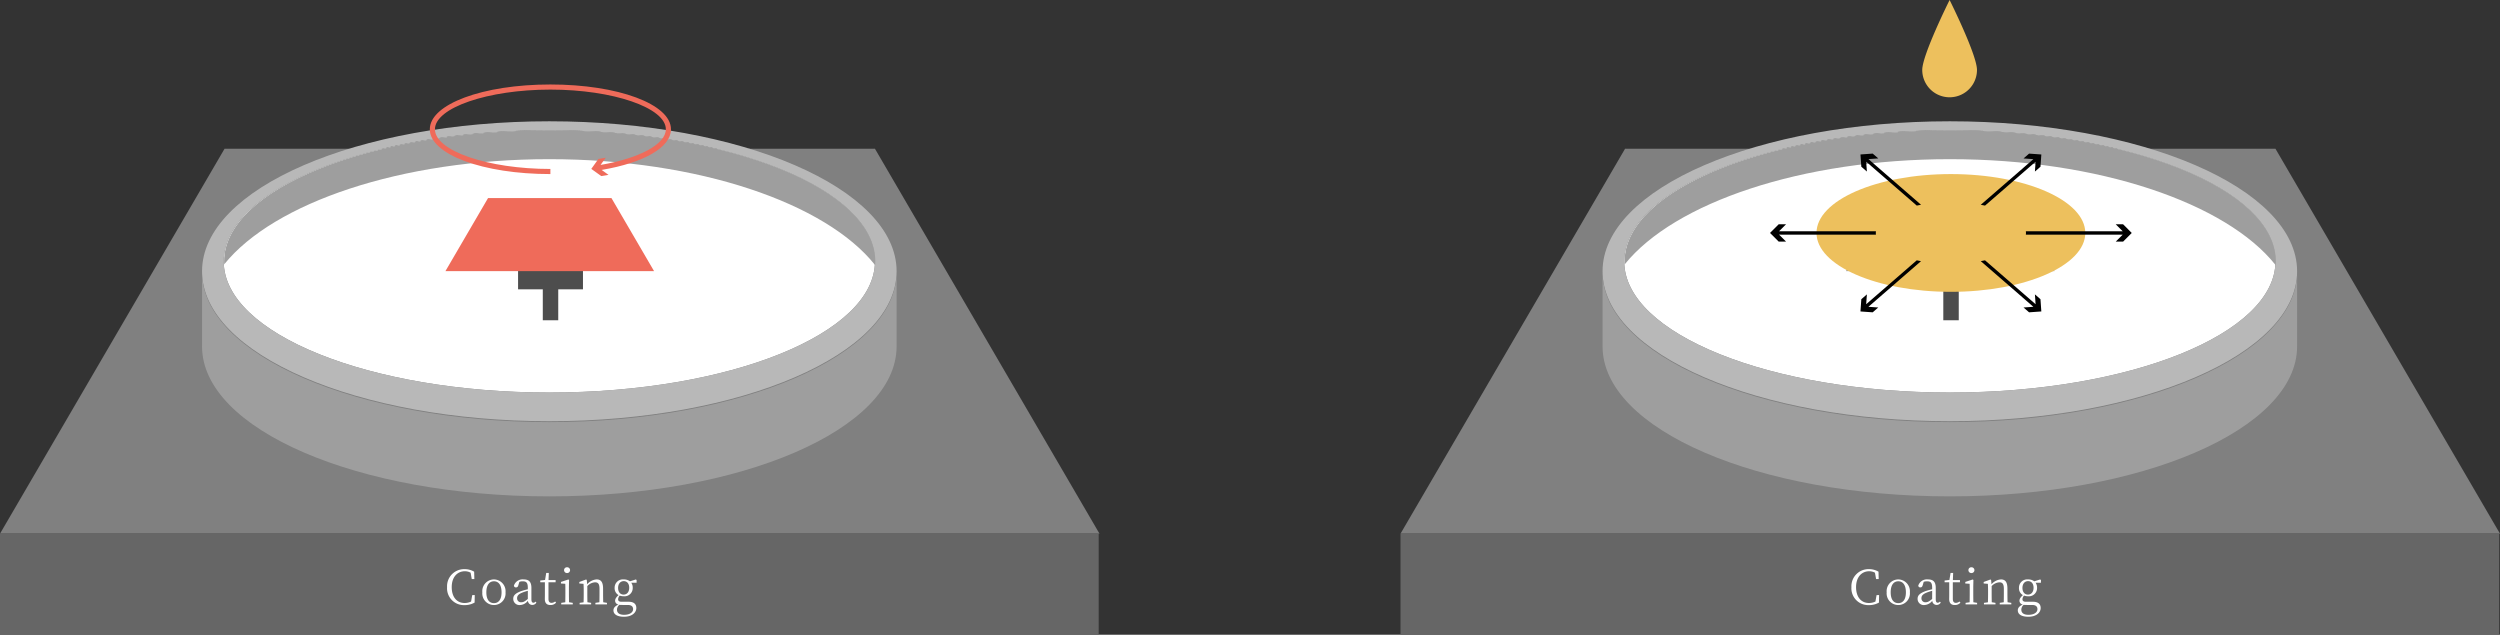 <svg xmlns="http://www.w3.org/2000/svg" xmlns:xlink="http://www.w3.org/1999/xlink" width="634.953" height="161.212" viewBox="0 0 634.953 161.212">
  <rect x="0" y="0" width="634.953" height="161.212" fill="#333333" stroke="none"/>
  <defs>
    <radialGradient id="radial-gradient" cx="0.5" cy="0.5" r="1.134" gradientTransform="translate(0.281 0.285) scale(0.438 0.429)" gradientUnits="objectBoundingBox">
      <stop offset="0" stop-color="#edc05d"/>
      <stop offset="1" stop-color="#edc05d"/>
    </radialGradient>
  </defs>
  <g id="グループ_22876" data-name="グループ 22876" transform="translate(-58.023 -14257.634)">
    <g id="グループ_22754" data-name="グループ 22754" transform="translate(58.023 14279.09)">
      <g id="グループ_65" data-name="グループ 65" transform="translate(0)">
        <path id="パス_1059" data-name="パス 1059" d="M1187.751,187.874l-57.031-97.768H965.532L908.5,187.874Z" transform="translate(-908.5 -73.783)" fill="gray"/>
        <ellipse id="楕円形_25" data-name="楕円形 25" cx="82.696" cy="33.302" rx="82.696" ry="33.302" transform="translate(56.828 11.638)" fill="#fff"/>
        <g id="グループ_64" data-name="グループ 64" transform="translate(51.328 9.348)">
          <path id="パス_1060" data-name="パス 1060" d="M1163.835,117.464c0,21.034-39.486,38.086-88.2,38.086s-88.2-17.052-88.2-38.086,39.487-38.086,88.2-38.086S1163.835,96.43,1163.835,117.464Zm-88.2-35.8c-45.672,0-82.7,14.91-82.7,33.3s37.024,33.3,82.7,33.3,82.7-14.91,82.7-33.3S1121.312,81.668,1075.64,81.668Z" transform="translate(-987.445 -79.378)" fill="#b8b8b8"/>
        </g>
        <path id="パス_1061" data-name="パス 1061" d="M1163.835,135.531V156.2c0,21.035-39.486,38.086-88.2,38.086s-88.2-17.052-88.2-38.086V137.34c0,21.035,39.487,38.086,88.2,38.086s88.2-17.052,88.2-38.086Z" transform="translate(-936.117 -89.673)" fill="#9e9e9e"/>
        <rect id="長方形_14" data-name="長方形 14" width="279.047" height="25.664" transform="translate(0 114.091)" fill="#666"/>
        <path id="パス_1062" data-name="パス 1062" d="M1161.347,117.09c-12.473-15.684-44.793-26.857-82.7-26.857-37.722,0-69.913,11.067-82.516,26.631l-.065.146q-.023-.4-.023-.807c0-18.392,37.024-33.3,82.7-33.3s82.7,14.91,82.7,33.3q0,.444-.029.886Z" transform="translate(-939.125 -71.262)" fill="#9e9e9e"/>
        <path id="パス_1063" data-name="パス 1063" d="M1110.874,132.951v7.85h6.28v7.85h3.925V140.8h6.28v-7.85Z" transform="translate(-979.295 -88.771)" fill="#4d4d4d"/>
        <path id="パス_1064" data-name="パス 1064" d="M1135.49,127.929l-10.822-18.552h-31.345L1082.5,127.929Z" transform="translate(-969.369 -80.524)" fill="#ef6b5a"/>
        <path id="パス_1065" data-name="パス 1065" d="M1137.647,76.378C1137.647,70,1124.2,65,1107.023,65S1076.4,70,1076.4,76.378s13.452,11.378,30.625,11.378v-1.3c-15.9,0-29.324-4.615-29.324-10.078S1091.127,66.3,1107.023,66.3s29.324,4.615,29.324,10.078c0,3.766-6.62,7.358-16.58,9.054l1.31-1.824-1.847.3-1.818,2.532,2.532,1.819,1.847-.3-1.75-1.255C1130.932,84.849,1137.647,80.931,1137.647,76.378Z" transform="translate(-967.235 -65)" fill="#ef6b5a"/>
      </g>
      <path id="パス_24622" data-name="パス 24622" d="M-17.514-2.352-17.8-.72a3.738,3.738,0,0,1-1.656.372c-1.908,0-3.264-1.44-3.264-4.032,0-2.568,1.44-4.032,3.348-4.032a3.006,3.006,0,0,1,1.452.372l.288,1.62h.66L-17.022-8.3a4.752,4.752,0,0,0-2.484-.648A4.343,4.343,0,0,0-23.9-4.38,4.276,4.276,0,0,0-19.506.192a5.088,5.088,0,0,0,2.6-.648l.036-1.9Zm5.52,2.52A2.949,2.949,0,0,0-9.054-3.06a3,3,0,0,0-2.94-3.276A2.987,2.987,0,0,0-14.946-3.06,2.951,2.951,0,0,0-11.994.168Zm0-.48c-1.212,0-1.932-.948-1.932-2.748s.72-2.8,1.932-2.8,1.932,1.008,1.932,2.8S-10.794-.312-11.994-.312Zm8.6-1.056c-.768.612-1.116.828-1.62.828a.976.976,0,0,1-1.1-1.044c0-.48.216-.984,1.38-1.428A12.839,12.839,0,0,1-3.39-3.444Zm1.968.66a.7.7,0,0,1-.54.288c-.324,0-.516-.216-.516-.912V-4.176c0-1.56-.648-2.16-1.98-2.16a2.308,2.308,0,0,0-2.46,1.572.482.482,0,0,0,.528.456c.312,0,.492-.18.588-.528l.264-.888a2.482,2.482,0,0,1,.84-.132c.912,0,1.308.324,1.308,1.644v.384c-.552.12-1.128.288-1.6.432-1.632.588-2.1,1.176-2.1,1.98A1.564,1.564,0,0,0-5.358.168,2.648,2.648,0,0,0-3.366-.924,1.107,1.107,0,0,0-2.262.144a1.176,1.176,0,0,0,1.044-.6ZM3.546-.732a1.5,1.5,0,0,1-.912.348c-.492,0-.78-.3-.78-1.008V-5.616H3.666v-.552h-1.8L1.938-7.98h-.66L.99-6.2-.234-6.06v.444H.942v3.228c0,.468-.012.744-.012,1.044,0,1.02.5,1.512,1.416,1.512a1.843,1.843,0,0,0,1.44-.6ZM6.57-7.956a.729.729,0,0,0,.768-.732A.722.722,0,0,0,6.57-9.42a.719.719,0,0,0-.756.732A.726.726,0,0,0,6.57-7.956Zm.5,7.416c-.012-.66-.024-1.584-.024-2.2V-4.5l.036-1.7-.18-.12L5.022-5.7v.4l1.1.072c.024.6.024,1.08.024,1.824v.672c0,.612-.012,1.536-.024,2.2L5.094-.384V0H8.022V-.384Zm8.688,0c-.024-.66-.036-1.572-.036-2.2V-3.984c0-1.692-.552-2.352-1.644-2.352a3.44,3.44,0,0,0-2.4,1.236l-.1-1.1-.168-.12L9.69-5.688V-5.3l1.068.084c.024.564.048,1.068.048,1.824v.66c0,.612-.012,1.536-.036,2.208L9.762-.384V0H12.69V-.384L11.742-.54c-.012-.66-.024-1.584-.024-2.2v-1.9a2.9,2.9,0,0,1,1.968-.96c.768,0,1.128.408,1.128,1.656v1.2c0,.624-.012,1.548-.024,2.208l-1.02.144V0h2.94V-.384Zm5.172-1.944c-.864,0-1.392-.684-1.392-1.7S20.094-5.9,20.97-5.9s1.392.684,1.392,1.68C22.362-3.2,21.822-2.484,20.934-2.484ZM22.026.156c.96,0,1.32.456,1.32,1.056,0,.792-.792,1.44-2.292,1.44-1.092,0-1.8-.408-1.8-1.3a1.612,1.612,0,0,1,.6-1.236,5.061,5.061,0,0,0,.636.036Zm2.208-6.348-.2-.132-1.488.468a2.552,2.552,0,0,0-1.572-.48A2.1,2.1,0,0,0,18.654-4.2a2,2,0,0,0,1,1.848c-.636.576-.876,1-.876,1.428a.982.982,0,0,0,.84.96c-.9.432-1.26.9-1.26,1.476,0,.972.864,1.632,2.688,1.632,2.076,0,3.12-1.092,3.12-2.208,0-1.032-.648-1.6-1.98-1.6H20.418c-.672,0-.876-.264-.876-.636a1.471,1.471,0,0,1,.408-.924,2.959,2.959,0,0,0,1.008.168A2.087,2.087,0,0,0,23.25-4.2a2.1,2.1,0,0,0-.384-1.3l1.368.012Z" transform="translate(137.449 132.042)" fill="#fff"/>
    </g>
    <g id="グループ_22756" data-name="グループ 22756" transform="translate(413.726 14257.634)">
      <g id="グループ_68" data-name="グループ 68">
        <path id="パス_1066" data-name="パス 1066" d="M1187.751,462.874l-57.031-97.768H965.532L908.5,462.874Z" transform="translate(-908.5 -327.327)" fill="gray"/>
        <ellipse id="楕円形_26" data-name="楕円形 26" cx="82.696" cy="33.302" rx="82.696" ry="33.302" transform="translate(56.828 33.094)" fill="#fff"/>
        <g id="グループ_66" data-name="グループ 66" transform="translate(51.328 30.804)">
          <path id="パス_1067" data-name="パス 1067" d="M1163.835,392.464c0,21.034-39.486,38.086-88.2,38.086s-88.2-17.052-88.2-38.086,39.487-38.086,88.2-38.086S1163.835,371.43,1163.835,392.464Zm-88.2-35.8c-45.672,0-82.7,14.911-82.7,33.3s37.024,33.3,82.7,33.3,82.7-14.91,82.7-33.3S1121.312,356.668,1075.64,356.668Z" transform="translate(-987.445 -354.378)" fill="#b8b8b8"/>
        </g>
        <path id="パス_1068" data-name="パス 1068" d="M1163.835,410.531V431.2c0,21.034-39.486,38.086-88.2,38.086s-88.2-17.052-88.2-38.086V412.34c0,21.035,39.487,38.086,88.2,38.086s88.2-17.052,88.2-38.086Z" transform="translate(-936.117 -343.218)" fill="#9e9e9e"/>
        <rect id="長方形_15" data-name="長方形 15" width="279.047" height="25.664" transform="translate(0 135.547)" fill="#666"/>
        <path id="パス_1069" data-name="パス 1069" d="M1161.347,392.09c-12.473-15.684-44.793-26.857-82.7-26.857-37.722,0-69.913,11.067-82.516,26.631l-.065.146q-.023-.4-.023-.807c0-18.392,37.024-33.3,82.7-33.3s82.7,14.911,82.7,33.3q0,.444-.029.886Z" transform="translate(-939.125 -324.806)" fill="#9e9e9e"/>
        <path id="パス_1070" data-name="パス 1070" d="M1110.874,407.951v7.85h6.28v7.85h3.925V415.8h6.28v-7.85Z" transform="translate(-979.295 -342.315)" fill="#4d4d4d"/>
        <path id="パス_1071" data-name="パス 1071" d="M1135.49,402.929l-10.822-18.552h-31.345L1082.5,402.929Z" transform="translate(-969.369 -334.068)" fill="#9e9e9e"/>
        <path id="パス_1072" data-name="パス 1072" d="M1126.211,324.758a6.949,6.949,0,0,1-13.9,0c0-3.838,6.948-17.758,6.948-17.758S1126.211,320.92,1126.211,324.758Z" transform="translate(-979.799 -307)" fill="url(#radial-gradient)"/>
        <ellipse id="楕円形_27" data-name="楕円形 27" cx="34.134" cy="14.954" rx="34.134" ry="14.954" transform="translate(105.654 44.212)" fill="url(#radial-gradient)"/>
        <g id="グループ_67" data-name="グループ 67" transform="translate(93.849 39.011)">
          <path id="パス_1073" data-name="パス 1073" d="M1079.745,397.248a3.084,3.084,0,0,1,0-.867h-24.6l1.772-1.77h-1.871l-2.2,2.2,2.2,2.2h1.871l-1.772-1.77Z" transform="translate(-1052.844 -376.659)"/>
          <path id="パス_1074" data-name="パス 1074" d="M1089.805,371.556l-.177-2.5,12.847,11.15c.355-.074.715-.144,1.081-.21L1090.2,368.4l2.5-.176L1091.282,367l-3.11.22.22,3.11Z" transform="translate(-1065.203 -367)"/>
          <path id="パス_1075" data-name="パス 1075" d="M1135.167,380c.367.066.726.136,1.081.21l12.847-11.15-.177,2.5,1.413-1.226.22-3.11-3.11-.22-1.413,1.227,2.5.176Z" transform="translate(-1081.642 -367)"/>
          <path id="パス_1076" data-name="パス 1076" d="M1177.478,394.61h-1.871l1.772,1.77h-24.6a3.072,3.072,0,0,1,0,.867h24.6l-1.772,1.77h1.871l2.2-2.2Z" transform="translate(-1087.805 -376.659)"/>
          <path id="パス_1077" data-name="パス 1077" d="M1148.918,417.338l.177,2.5-12.847-11.15c-.355.074-.715.144-1.081.21l13.36,11.595-2.5.176,1.413,1.227,3.11-.22-.22-3.11Z" transform="translate(-1081.642 -381.583)"/>
          <path id="パス_1078" data-name="パス 1078" d="M1103.556,408.9c-.367-.066-.726-.136-1.081-.21l-12.847,11.15.177-2.5-1.413,1.226-.22,3.11,3.11.22,1.413-1.227-2.5-.176Z" transform="translate(-1065.203 -381.583)"/>
        </g>
      </g>
      <path id="パス_24623" data-name="パス 24623" d="M-17.514-2.352-17.8-.72a3.738,3.738,0,0,1-1.656.372c-1.908,0-3.264-1.44-3.264-4.032,0-2.568,1.44-4.032,3.348-4.032a3.006,3.006,0,0,1,1.452.372l.288,1.62h.66L-17.022-8.3a4.752,4.752,0,0,0-2.484-.648A4.343,4.343,0,0,0-23.9-4.38,4.276,4.276,0,0,0-19.506.192a5.088,5.088,0,0,0,2.6-.648l.036-1.9Zm5.52,2.52A2.949,2.949,0,0,0-9.054-3.06a3,3,0,0,0-2.94-3.276A2.987,2.987,0,0,0-14.946-3.06,2.951,2.951,0,0,0-11.994.168Zm0-.48c-1.212,0-1.932-.948-1.932-2.748s.72-2.8,1.932-2.8,1.932,1.008,1.932,2.8S-10.794-.312-11.994-.312Zm8.6-1.056c-.768.612-1.116.828-1.62.828a.976.976,0,0,1-1.1-1.044c0-.48.216-.984,1.38-1.428A12.839,12.839,0,0,1-3.39-3.444Zm1.968.66a.7.7,0,0,1-.54.288c-.324,0-.516-.216-.516-.912V-4.176c0-1.56-.648-2.16-1.98-2.16a2.308,2.308,0,0,0-2.46,1.572.482.482,0,0,0,.528.456c.312,0,.492-.18.588-.528l.264-.888a2.482,2.482,0,0,1,.84-.132c.912,0,1.308.324,1.308,1.644v.384c-.552.12-1.128.288-1.6.432-1.632.588-2.1,1.176-2.1,1.98A1.564,1.564,0,0,0-5.358.168,2.648,2.648,0,0,0-3.366-.924,1.107,1.107,0,0,0-2.262.144a1.176,1.176,0,0,0,1.044-.6ZM3.546-.732a1.5,1.5,0,0,1-.912.348c-.492,0-.78-.3-.78-1.008V-5.616H3.666v-.552h-1.8L1.938-7.98h-.66L.99-6.2-.234-6.06v.444H.942v3.228c0,.468-.012.744-.012,1.044,0,1.02.5,1.512,1.416,1.512a1.843,1.843,0,0,0,1.44-.6ZM6.57-7.956a.729.729,0,0,0,.768-.732A.722.722,0,0,0,6.57-9.42a.719.719,0,0,0-.756.732A.726.726,0,0,0,6.57-7.956Zm.5,7.416c-.012-.66-.024-1.584-.024-2.2V-4.5l.036-1.7-.18-.12L5.022-5.7v.4l1.1.072c.024.6.024,1.08.024,1.824v.672c0,.612-.012,1.536-.024,2.2L5.094-.384V0H8.022V-.384Zm8.688,0c-.024-.66-.036-1.572-.036-2.2V-3.984c0-1.692-.552-2.352-1.644-2.352a3.44,3.44,0,0,0-2.4,1.236l-.1-1.1-.168-.12L9.69-5.688V-5.3l1.068.084c.024.564.048,1.068.048,1.824v.66c0,.612-.012,1.536-.036,2.208L9.762-.384V0H12.69V-.384L11.742-.54c-.012-.66-.024-1.584-.024-2.2v-1.9a2.9,2.9,0,0,1,1.968-.96c.768,0,1.128.408,1.128,1.656v1.2c0,.624-.012,1.548-.024,2.208l-1.02.144V0h2.94V-.384Zm5.172-1.944c-.864,0-1.392-.684-1.392-1.7S20.094-5.9,20.97-5.9s1.392.684,1.392,1.68C22.362-3.2,21.822-2.484,20.934-2.484ZM22.026.156c.96,0,1.32.456,1.32,1.056,0,.792-.792,1.44-2.292,1.44-1.092,0-1.8-.408-1.8-1.3a1.612,1.612,0,0,1,.6-1.236,5.061,5.061,0,0,0,.636.036Zm2.208-6.348-.2-.132-1.488.468a2.552,2.552,0,0,0-1.572-.48A2.1,2.1,0,0,0,18.654-4.2a2,2,0,0,0,1,1.848c-.636.576-.876,1-.876,1.428a.982.982,0,0,0,.84.96c-.9.432-1.26.9-1.26,1.476,0,.972.864,1.632,2.688,1.632,2.076,0,3.12-1.092,3.12-2.208,0-1.032-.648-1.6-1.98-1.6H20.418c-.672,0-.876-.264-.876-.636a1.471,1.471,0,0,1,.408-.924,2.959,2.959,0,0,0,1.008.168A2.087,2.087,0,0,0,23.25-4.2a2.1,2.1,0,0,0-.384-1.3l1.368.012Z" transform="translate(138.423 153.498)" fill="#fff"/>
    </g>
  </g>
</svg>
